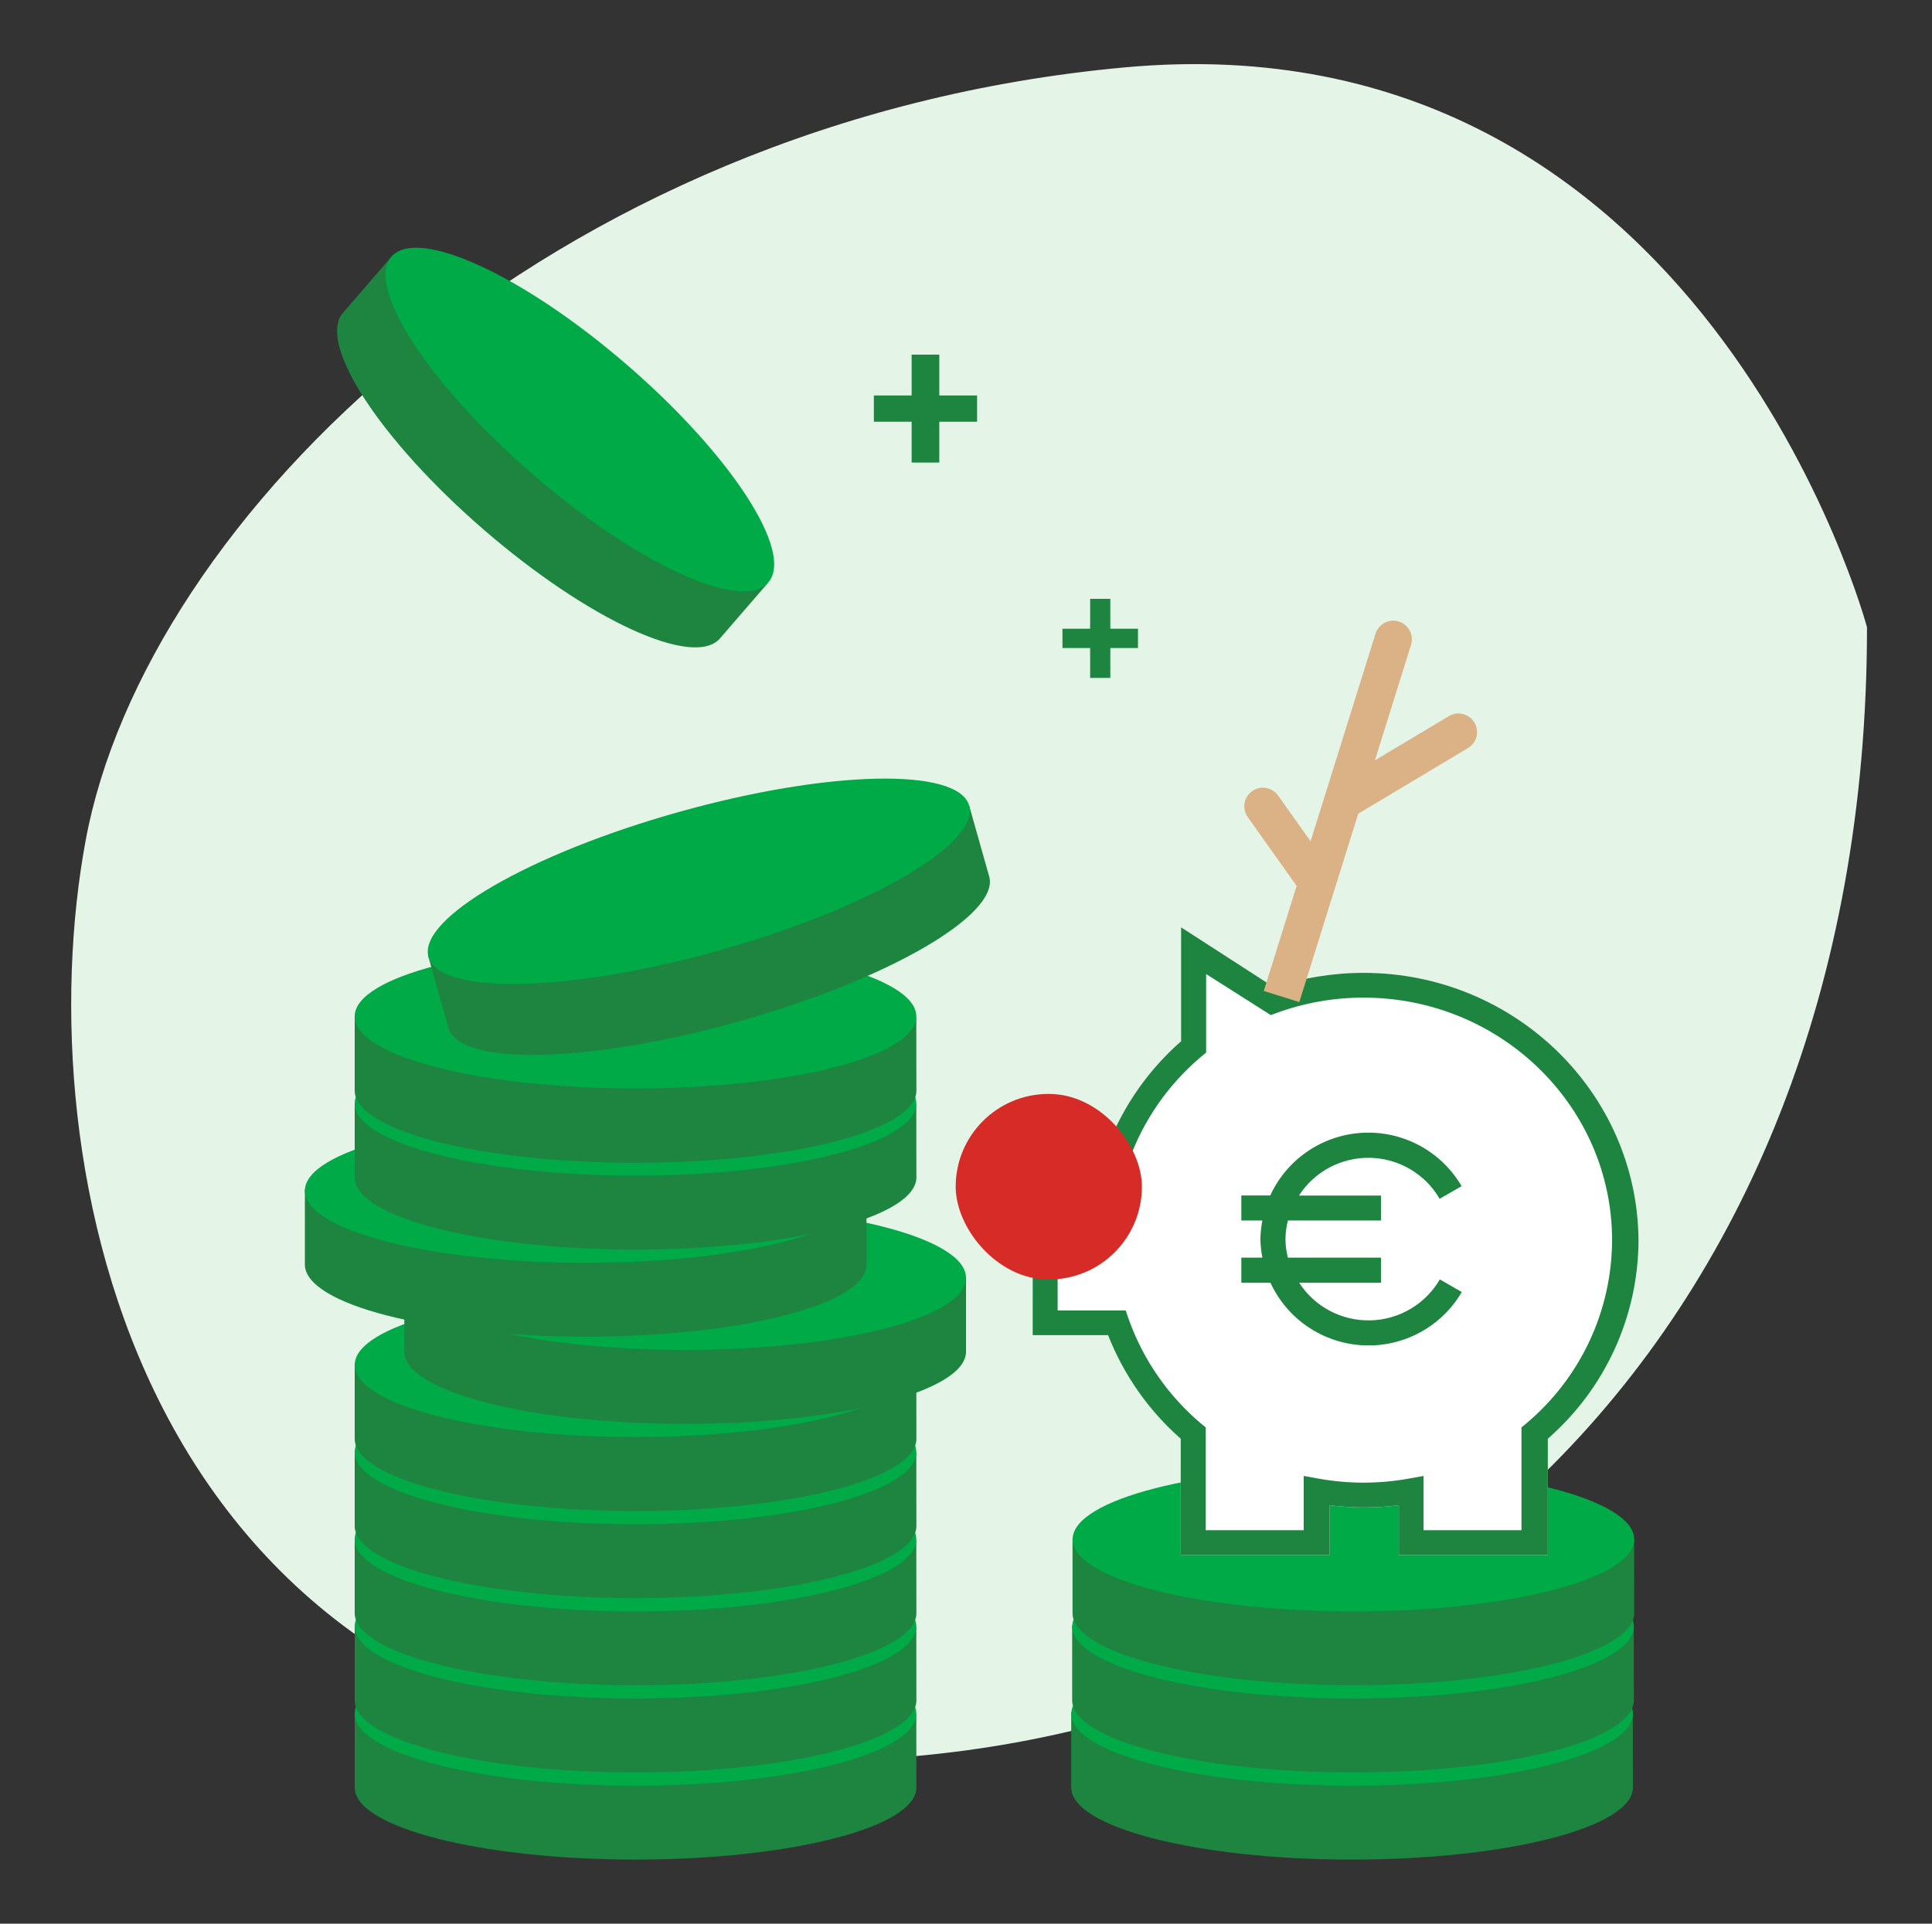 <svg width="241" height="240" viewBox="0 0 241 240" fill="none" xmlns="http://www.w3.org/2000/svg">
<rect x="0" y="0" width="241" height="240" fill="#333333" stroke="none"/>
<path d="M232.891 78.253C232.891 78.253 212.52 1.785 140.304 8.406C68.088 15.028 18.102 64.942 10.692 104.808C3.282 144.674 16.244 216.234 94.011 219.556C171.778 222.878 232.891 168.057 232.891 78.253Z" fill="#E4F5E8"/>
<path d="M203.693 223.006C203.693 227.972 188.003 232 168.654 232C149.305 232 133.626 227.972 133.626 223.006V213.618L203.681 213.873L203.693 223.006Z" fill="#1D8540"/>
<path d="M168.665 222.786C188.01 222.786 203.693 218.759 203.693 213.792C203.693 208.824 188.01 204.797 168.665 204.797C149.32 204.797 133.637 208.824 133.637 213.792C133.637 218.759 149.32 222.786 168.665 222.786Z" fill="#00AA46"/>
<path d="M203.809 212.125C203.809 217.102 188.13 221.131 168.781 221.131C149.432 221.131 133.742 217.102 133.742 212.125V202.76L203.797 203.015L203.809 212.125Z" fill="#1D8540"/>
<path d="M168.781 211.905C188.127 211.905 203.809 207.878 203.809 202.911C203.809 197.943 188.127 193.916 168.781 193.916C149.436 193.916 133.754 197.943 133.754 202.911C133.754 207.878 149.436 211.905 168.781 211.905Z" fill="#00AA46"/>
<path d="M203.855 201.255C203.855 206.221 188.177 210.249 168.828 210.249C149.479 210.249 133.788 206.221 133.788 201.255V191.879L203.844 192.134L203.855 201.255Z" fill="#1D8540"/>
<path d="M168.828 201.035C188.173 201.035 203.856 197.009 203.856 192.041C203.856 187.074 188.173 183.047 168.828 183.047C149.483 183.047 133.8 187.074 133.8 192.041C133.8 197.009 149.483 201.035 168.828 201.035Z" fill="#00AA46"/>
<path d="M114.312 223.006C114.312 227.972 98.621 232 79.272 232C59.923 232 44.245 227.972 44.245 223.006V213.618L114.3 213.873L114.312 223.006Z" fill="#1D8540"/>
<path d="M79.272 222.786C98.618 222.786 114.3 218.759 114.3 213.792C114.3 208.824 98.618 204.797 79.272 204.797C59.927 204.797 44.245 208.824 44.245 213.792C44.245 218.759 59.927 222.786 79.272 222.786Z" fill="#00AA46"/>
<path d="M114.312 212.125C114.312 217.102 98.621 221.131 79.272 221.131C59.923 221.131 44.245 217.102 44.245 212.125V202.76L114.3 203.015L114.312 212.125Z" fill="#1D8540"/>
<path d="M79.272 211.905C98.618 211.905 114.3 207.878 114.3 202.911C114.3 197.943 98.618 193.916 79.272 193.916C59.927 193.916 44.245 197.943 44.245 202.911C44.245 207.878 59.927 211.905 79.272 211.905Z" fill="#00AA46"/>
<path d="M114.312 201.255C114.312 206.221 98.621 210.249 79.272 210.249C59.923 210.249 44.245 206.221 44.245 201.255V191.879L114.3 192.134L114.312 201.255Z" fill="#1D8540"/>
<path d="M79.272 201.035C98.618 201.035 114.3 197.009 114.3 192.041C114.3 187.074 98.618 183.047 79.272 183.047C59.927 183.047 44.245 187.074 44.245 192.041C44.245 197.009 59.927 201.035 79.272 201.035Z" fill="#00AA46"/>
<path d="M114.312 190.386C114.312 195.352 98.621 199.38 79.272 199.38C59.923 199.38 44.245 195.352 44.245 190.386V181.01L114.3 181.264L114.312 190.386Z" fill="#1D8540"/>
<path d="M79.272 190.166C98.618 190.166 114.3 186.139 114.3 181.172C114.3 176.204 98.618 172.177 79.272 172.177C59.927 172.177 44.245 176.204 44.245 181.172C44.245 186.139 59.927 190.166 79.272 190.166Z" fill="#00AA46"/>
<path d="M114.312 179.505C114.312 184.482 98.621 188.511 79.272 188.511C59.923 188.511 44.245 184.482 44.245 179.505V170.14L114.3 170.395L114.312 179.505Z" fill="#1D8540"/>
<path d="M79.272 179.285C98.618 179.285 114.3 175.258 114.3 170.291C114.3 165.323 98.618 161.296 79.272 161.296C59.927 161.296 44.245 165.323 44.245 170.291C44.245 175.258 59.927 179.285 79.272 179.285Z" fill="#00AA46"/>
<path d="M120.502 168.635C120.502 173.601 104.823 177.641 85.474 177.641C66.126 177.641 50.435 173.601 50.435 168.635V159.213L120.502 159.468V168.635Z" fill="#1D8540"/>
<path d="M85.474 168.415C104.82 168.415 120.502 164.389 120.502 159.421C120.502 154.454 104.82 150.427 85.474 150.427C66.129 150.427 50.447 154.454 50.447 159.421C50.447 164.389 66.129 168.415 85.474 168.415Z" fill="#00AA46"/>
<path d="M108.087 157.766C108.087 162.732 92.408 166.76 73.059 166.76C53.71 166.76 38.031 162.732 38.031 157.766V148.39L108.087 148.644V157.766Z" fill="#1D8540"/>
<path d="M73.059 157.546C92.404 157.546 108.087 153.519 108.087 148.552C108.087 143.584 92.404 139.558 73.059 139.558C53.714 139.558 38.031 143.584 38.031 148.552C38.031 153.519 53.714 157.546 73.059 157.546Z" fill="#00AA46"/>
<path d="M114.312 146.885C114.312 151.862 98.621 155.891 79.272 155.891C59.923 155.891 44.245 151.862 44.245 146.885V137.52L114.3 137.775L114.312 146.885Z" fill="#1D8540"/>
<path d="M79.272 146.665C98.618 146.665 114.3 142.638 114.3 137.671C114.3 132.703 98.618 128.677 79.272 128.677C59.927 128.677 44.245 132.703 44.245 137.671C44.245 142.638 59.927 146.665 79.272 146.665Z" fill="#00AA46"/>
<path d="M114.312 136.062C114.312 141.039 98.621 145.068 79.272 145.068C59.923 145.068 44.245 141.039 44.245 136.062V126.686L114.3 126.94L114.312 136.062Z" fill="#1D8540"/>
<path d="M79.272 135.795C98.618 135.795 114.3 131.769 114.3 126.801C114.3 121.834 98.618 117.807 79.272 117.807C59.927 117.807 44.245 121.834 44.245 126.801C44.245 131.769 59.927 135.795 79.272 135.795Z" fill="#00AA46"/>
<path d="M123.394 109.345C124.741 114.126 110.735 122.229 92.106 127.45C73.477 132.67 57.264 133.017 55.94 128.237L53.397 119.208L120.909 100.559L123.394 109.345Z" fill="#1D8540"/>
<path d="M89.61 118.606C108.234 113.392 122.24 105.288 120.892 100.506C119.544 95.723 103.353 96.074 84.729 101.288C66.105 106.502 52.099 114.606 53.447 119.388C54.794 124.171 70.985 123.82 89.61 118.606Z" fill="#00AA46"/>
<path d="M89.806 79.654C86.543 83.416 73.372 77.339 60.388 66.122C47.404 54.905 39.483 42.751 42.804 39.001L48.96 31.882L95.787 72.732L89.806 79.654Z" fill="#1D8540"/>
<path d="M95.833 72.668C99.1 68.916 91.226 56.775 78.248 45.55C65.269 34.325 52.1 28.267 48.834 32.019C45.567 35.771 53.441 47.912 66.419 59.137C79.398 70.362 92.567 76.42 95.833 72.668Z" fill="#00AA46"/>
<path fill-rule="evenodd" clip-rule="evenodd" d="M170.094 121.372C166.303 121.37 162.537 121.983 158.944 123.19L147.33 115.689V129.904C143.287 133.451 140.157 137.912 138.202 142.914H128.818V166.575H138.225C140.171 171.538 143.276 175.966 147.284 179.493V193.997H165.866V187.793C168.731 188.152 171.63 188.152 174.495 187.793V193.997H193.078V179.493C196.62 176.402 199.462 172.594 201.412 168.322C203.363 164.051 204.378 159.414 204.39 154.722C204.262 136.328 188.932 121.372 170.094 121.372Z" fill="white"/>
<path fill-rule="evenodd" clip-rule="evenodd" d="M162.045 149.154H172.265V152.268H160.652C160.46 153.025 160.358 153.802 160.35 154.583C160.357 155.364 160.458 156.141 160.652 156.898H172.265V160.035H162.057C163.012 161.51 164.331 162.716 165.888 163.538C167.445 164.36 169.187 164.769 170.948 164.727C172.709 164.686 174.43 164.194 175.946 163.299C177.462 162.405 178.722 161.137 179.606 159.618L182.346 161.192C181.106 163.316 179.304 165.059 177.137 166.231C174.971 167.404 172.523 167.961 170.06 167.841C167.598 167.722 165.216 166.93 163.173 165.554C161.131 164.177 159.508 162.268 158.48 160.035H154.845V156.898H157.469C157.319 156.135 157.237 155.36 157.225 154.583C157.238 153.805 157.32 153.031 157.469 152.268H154.845V149.142H158.456C159.481 146.905 161.104 144.993 163.146 143.614C165.189 142.234 167.572 141.442 170.036 141.322C172.5 141.203 174.95 141.761 177.117 142.936C179.284 144.111 181.085 145.858 182.323 147.985L179.582 149.559C178.7 148.04 177.441 146.772 175.927 145.877C174.412 144.982 172.691 144.49 170.931 144.448C169.171 144.406 167.429 144.816 165.873 145.638C164.317 146.46 162.999 147.667 162.045 149.142V149.154ZM190.337 177.63L189.791 178.081V190.907H177.573V184.135L175.715 184.471C172.002 185.142 168.197 185.142 164.484 184.471L162.626 184.135V190.907H150.408V178.081L149.851 177.63C145.716 174.144 142.586 169.626 140.78 164.538L140.42 163.496H131.93V145.994H140.397L140.768 144.952C142.572 139.825 145.725 135.275 149.897 131.779L150.454 131.316V121.523L158.515 126.639L159.281 126.361C162.745 125.1 166.406 124.457 170.094 124.463C187.189 124.463 201.091 138.03 201.091 154.722C201.079 159.09 200.111 163.403 198.253 167.36C196.396 171.316 193.694 174.821 190.337 177.63ZM170.094 121.372C166.303 121.37 162.537 121.983 158.944 123.19L147.33 115.689V129.904C143.287 133.451 140.157 137.912 138.202 142.914H128.818V166.575H138.225C140.171 171.538 143.276 175.966 147.284 179.493V193.997H165.866V187.793C168.731 188.152 171.63 188.152 174.495 187.793V193.997H193.078V179.493C196.62 176.402 199.462 172.594 201.412 168.322C203.363 164.051 204.378 159.414 204.39 154.722C204.262 136.328 188.932 121.372 170.094 121.372Z" fill="#1D8540"/>
<path d="M135.984 80.846V84.574H138.504V80.846H141.953V78.439H138.504V74.711H135.984V78.439H132.534V80.846H135.984Z" fill="#1D8540"/>
<path d="M113.719 52.614V57.707H117.169V52.614H121.884V49.338H117.169V44.244H113.719V49.338H109.004V52.614H113.719Z" fill="#1D8540"/>
<rect x="119.213" y="136.478" width="23.228" height="23.151" rx="11.576" fill="#D62B27"/>
<path d="M176.015 80.451C176.398 79.227 175.716 77.924 174.492 77.541C173.267 77.158 171.964 77.841 171.581 79.065L176.015 80.451ZM162.078 125.017L176.015 80.451L171.581 79.065L157.645 123.631L162.078 125.017Z" fill="#DAB285"/>
<path d="M183.121 93.327C184.222 92.669 184.58 91.243 183.922 90.142C183.263 89.041 181.837 88.682 180.736 89.34L183.121 93.327ZM168.603 102.009L183.121 93.327L180.736 89.34L166.219 98.022L168.603 102.009Z" fill="#DAB285"/>
<path d="M159.435 99.254C158.692 98.208 157.241 97.959 156.194 98.699C155.147 99.439 154.9 100.887 155.643 101.934L159.435 99.254ZM166.017 108.529L159.435 99.254L155.643 101.934L162.225 111.208L166.017 108.529Z" fill="#DAB285"/>
</svg>
